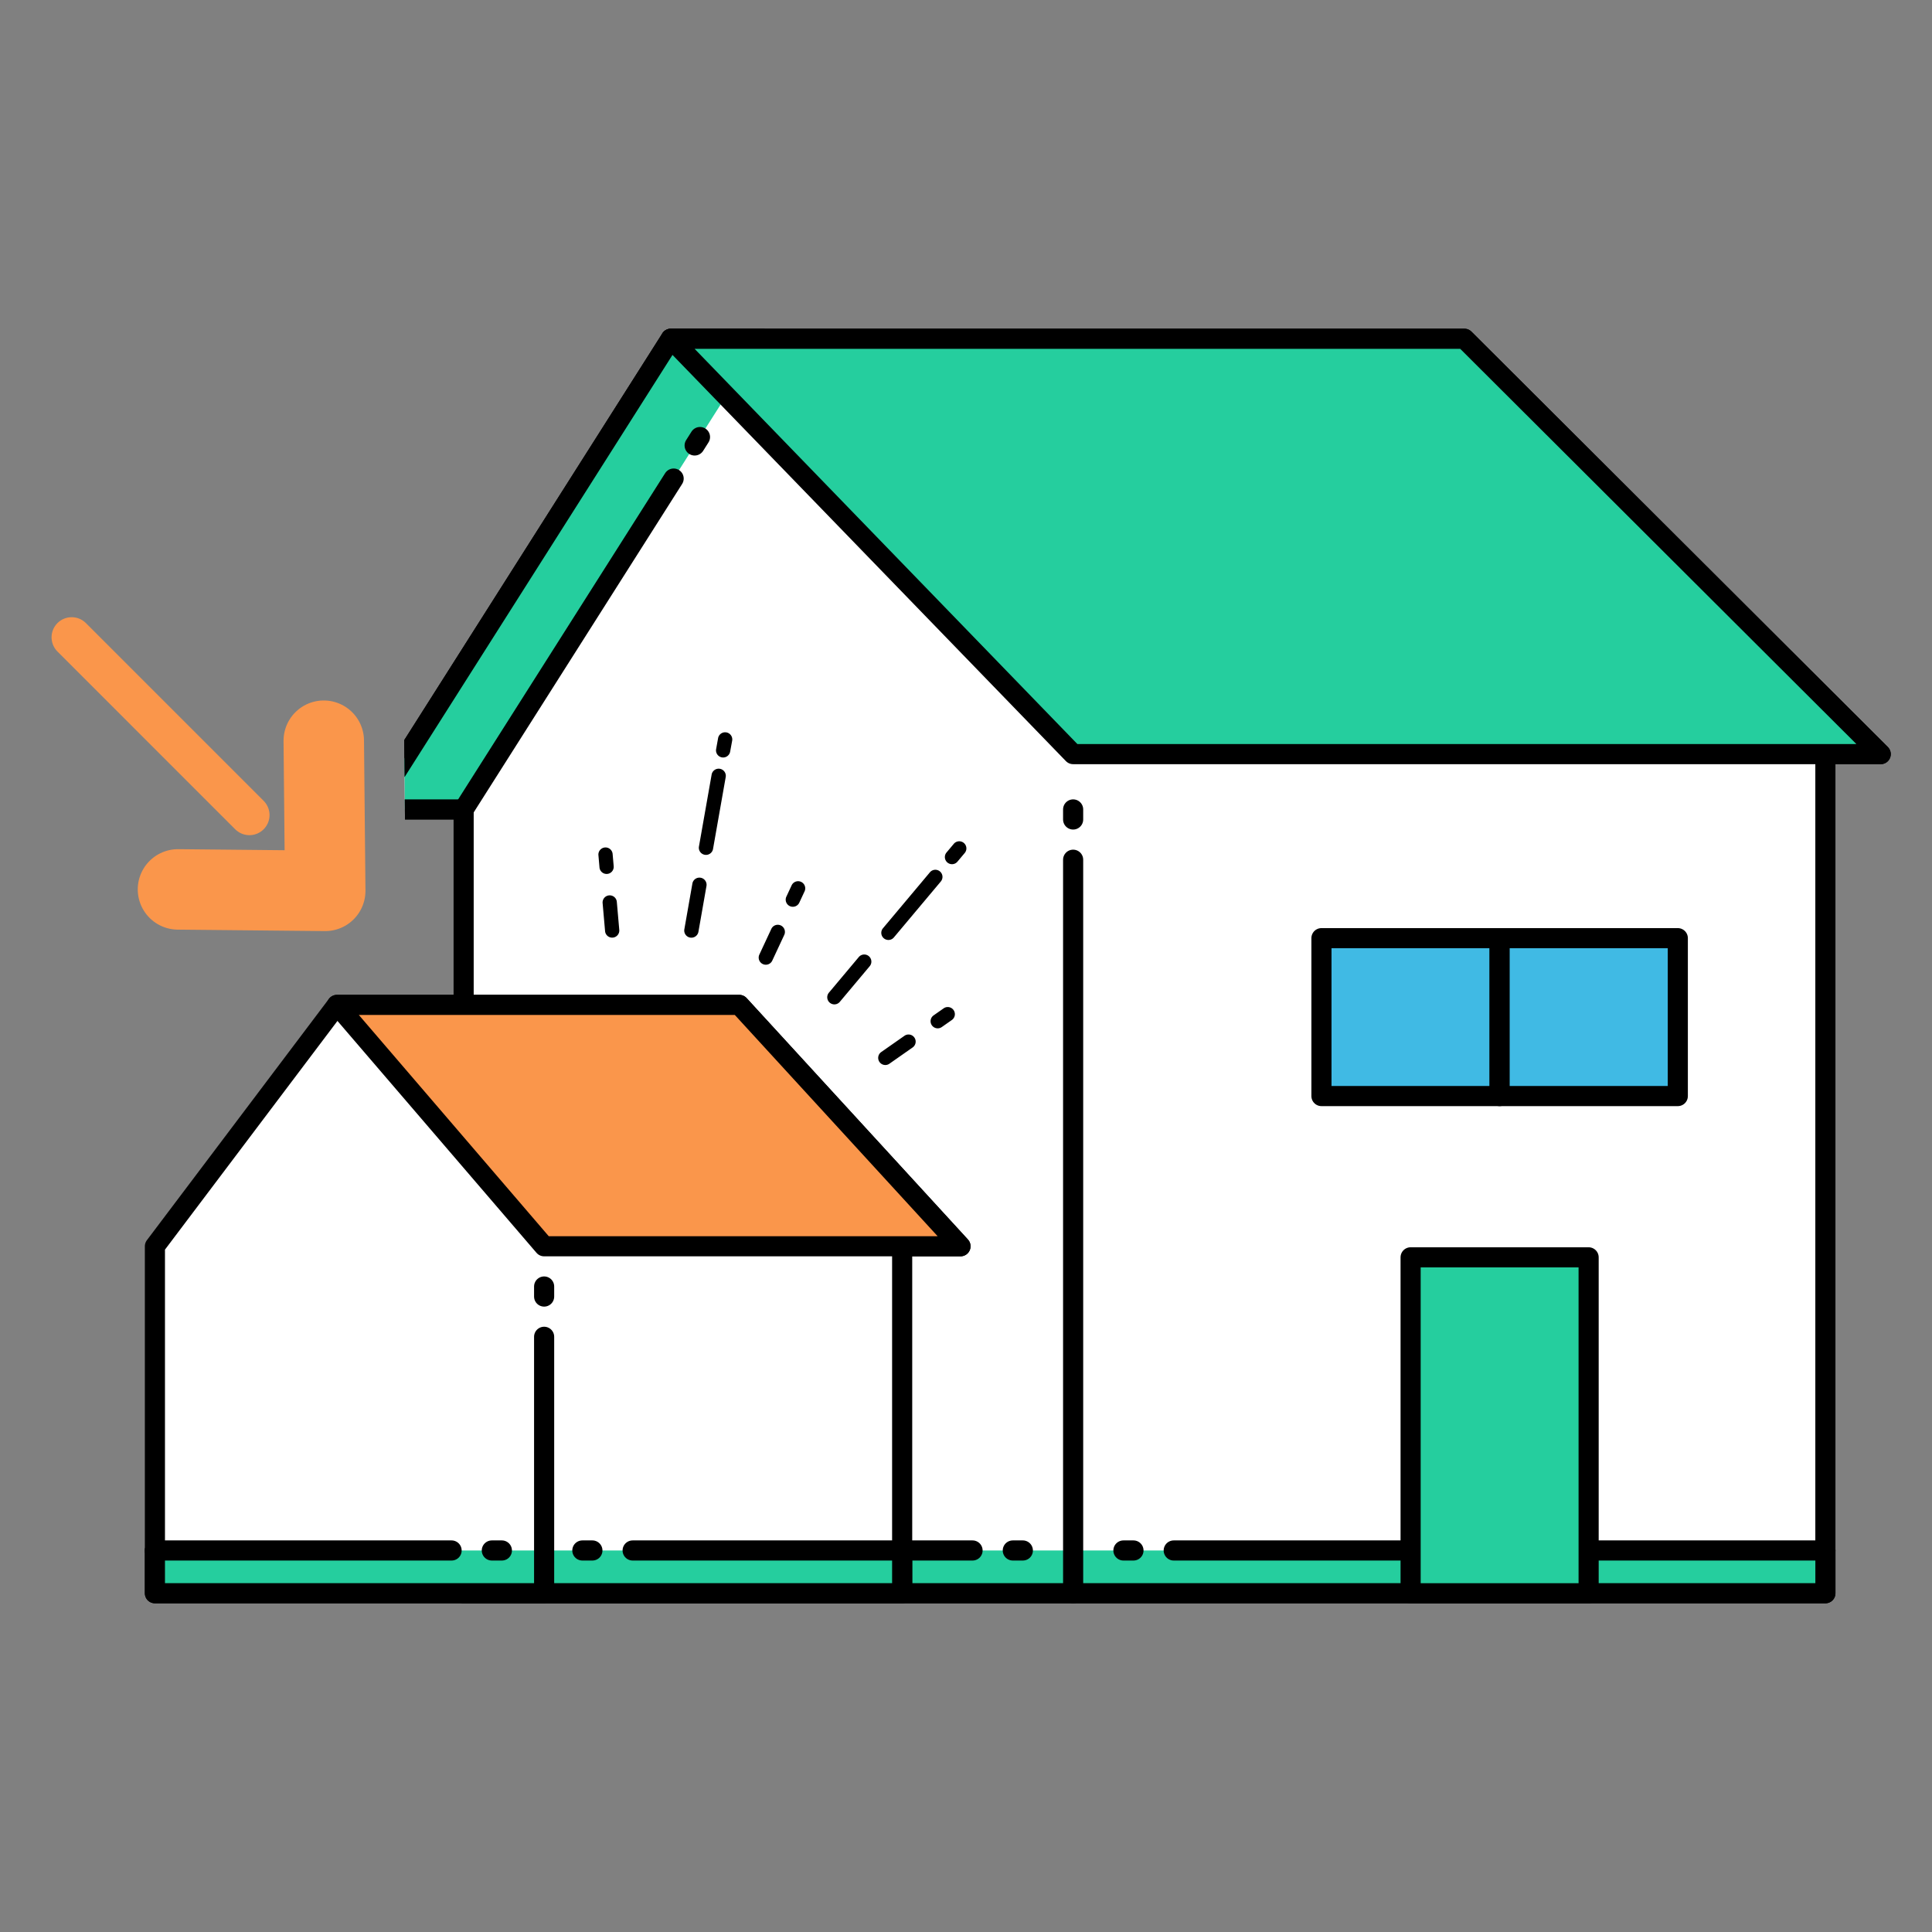 <svg xmlns="http://www.w3.org/2000/svg" width="67.769mm" height="67.769mm" viewBox="0 0 192.101 192.101"><rect x="0" y="0" width="192.101" height="192.101" fill="#808080" stroke="none"/><defs><style>.a,.f{fill:#fff;}.b,.c{fill:#25ce9e;}.c,.d,.e,.f,.g{stroke:#000;stroke-width:2px;}.c,.d,.e,.f,.g,.h,.i{stroke-linecap:round;stroke-linejoin:round;}.d{fill:#40bae4;}.e,.h,.i{fill:none;}.g{fill:#fa964b;}.h,.i{stroke:#fa964b;}.h{stroke-width:8px;}.i{stroke-width:4px;}</style></defs><title>q3-1</title><polygon class="a" points="145.603 33.683 66.703 33.683 40.21 75.429 40.259 80.483 46.103 80.483 46.103 158.418 181.503 158.418 181.503 74.983 187.003 74.983 145.603 33.683"/><path d="M187.709,74.275l-41.4-41.3a1,1,0,0,0-.707-.292H66.7a1,1,0,0,0-.844.464L40.193,73.591l.035,3.676L67.253,34.683H145.19l39.4,39.3H181.5a1,1,0,0,0-1,1v82.435H47.1V80.483a1,1,0,0,0-1-1H40.25l.019,2H45.1v76.935a1,1,0,0,0,1,1H181.5a1,1,0,0,0,1-1V75.983H187a1,1,0,0,0,.706-1.708Z"/><polygon class="b" points="66.703 33.683 40.21 75.429 40.259 80.483 46.103 80.483 75.803 33.683 66.703 33.683"/><path d="M46.1,79.483H40.25l.019,2H46.1a1,1,0,1,0,0-2Z"/><path d="M75.8,32.683H66.7a1,1,0,0,0-.844.464L40.193,73.591l.035,3.676L67.253,34.683H75.8a1,1,0,0,0,0-2Z"/><polygon class="c" points="66.703 33.683 145.603 33.683 187.003 74.983 106.703 74.983 66.703 33.683"/><polyline class="c" points="181.503 154.166 181.503 158.418 46.103 158.418 46.103 154.166"/><rect class="d" x="131.393" y="93.283" width="17.717" height="15.7"/><rect class="d" x="149.109" y="93.283" width="17.717" height="15.7"/><line class="e" x1="106.703" y1="85.483" x2="106.703" y2="158.418"/><line class="e" x1="106.703" y1="80.483" x2="106.703" y2="81.483"/><line class="e" x1="66.981" y1="47.584" x2="46.103" y2="80.483"/><line class="e" x1="69.601" y1="43.455" x2="69.069" y2="44.294"/><line class="e" x1="46.103" y1="154.166" x2="96.702" y2="154.166"/><line class="e" x1="100.703" y1="154.166" x2="101.703" y2="154.166"/><line class="e" x1="181.503" y1="154.166" x2="116.704" y2="154.166"/><rect class="c" x="140.259" y="125.018" width="17.7" height="33.4"/><line class="e" x1="112.703" y1="154.166" x2="111.703" y2="154.166"/><polygon class="f" points="73.503 99.918 33.503 99.918 15.403 123.918 15.403 158.418 53.903 158.418 53.903 158.318 89.703 158.318 89.703 123.918 95.503 123.918 73.503 99.918"/><polygon class="g" points="33.503 99.918 73.503 99.918 95.503 123.918 54.103 123.918 33.503 99.918"/><polyline class="c" points="89.703 154.166 89.703 158.418 15.403 158.418 15.403 154.166"/><line class="e" x1="54.103" y1="132.918" x2="54.103" y2="158.318"/><line class="e" x1="54.103" y1="127.918" x2="54.103" y2="128.918"/><line class="e" x1="15.403" y1="154.166" x2="44.903" y2="154.166"/><line class="e" x1="48.903" y1="154.166" x2="49.903" y2="154.166"/><line class="e" x1="89.703" y1="154.166" x2="62.903" y2="154.166"/><line class="e" x1="58.903" y1="154.166" x2="57.903" y2="154.166"/><polyline class="h" points="32.193 73.649 32.338 88.579 17.697 88.434"/><line class="i" x1="7.127" y1="63.368" x2="24.8" y2="81.042"/><path d="M68.985,93.194a.71.71,0,0,1-.94-.79l.8-4.552a.709.709,0,0,1,1.4.246l-.8,4.552A.71.71,0,0,1,68.985,93.194Z"/><path d="M70.437,84.96a.7.7,0,0,1-.365.031.708.708,0,0,1-.575-.82l1.261-7.151a.709.709,0,0,1,1.4.246l-1.261,7.151A.707.707,0,0,1,70.437,84.96Z"/><path d="M72.145,75.275a.708.708,0,0,1-.94-.789L71.4,73.4a.709.709,0,0,1,1.4.246L72.6,74.732A.707.707,0,0,1,72.145,75.275Z"/><path d="M61.112,93.188a.719.719,0,0,1-.182.04.708.708,0,0,1-.767-.645l-.246-2.808a.709.709,0,0,1,1.412-.123l.246,2.808A.71.71,0,0,1,61.112,93.188Z"/><path d="M60.557,86.855a.68.68,0,0,1-.181.04.71.71,0,0,1-.768-.644L59.5,85.014a.709.709,0,0,1,1.412-.124l.108,1.237A.708.708,0,0,1,60.557,86.855Z"/><path d="M83.205,99.824a.709.709,0,0,1-.786-1.121l2.971-3.542a.708.708,0,1,1,1.086.91l-2.971,3.542A.714.714,0,0,1,83.205,99.824Z"/><path d="M88.579,93.42a.709.709,0,0,1-.786-1.121l4.668-5.563a.708.708,0,1,1,1.085.91l-4.667,5.563A.7.7,0,0,1,88.579,93.42Z"/><path d="M94.9,85.885a.709.709,0,0,1-.785-1.122l.709-.844a.709.709,0,1,1,1.085.912l-.709.844A.711.711,0,0,1,94.9,85.885Z"/><path d="M76.388,95.881a.709.709,0,0,1-.885-.965l1.191-2.555a.709.709,0,0,1,1.285.6l-1.192,2.555A.7.7,0,0,1,76.388,95.881Z"/><path d="M79.074,90.12a.709.709,0,0,1-.885-.965l.525-1.126a.709.709,0,0,1,1.285.6l-.524,1.125A.706.706,0,0,1,79.074,90.12Z"/><path d="M88.271,105.853a.709.709,0,0,1-.649-1.247l2.309-1.616a.708.708,0,1,1,.813,1.16l-2.309,1.617A.7.7,0,0,1,88.271,105.853Z"/><path d="M93.478,102.207a.709.709,0,0,1-.648-1.247l1.016-.712a.709.709,0,0,1,.813,1.161l-1.016.712A.721.721,0,0,1,93.478,102.207Z"/></svg>